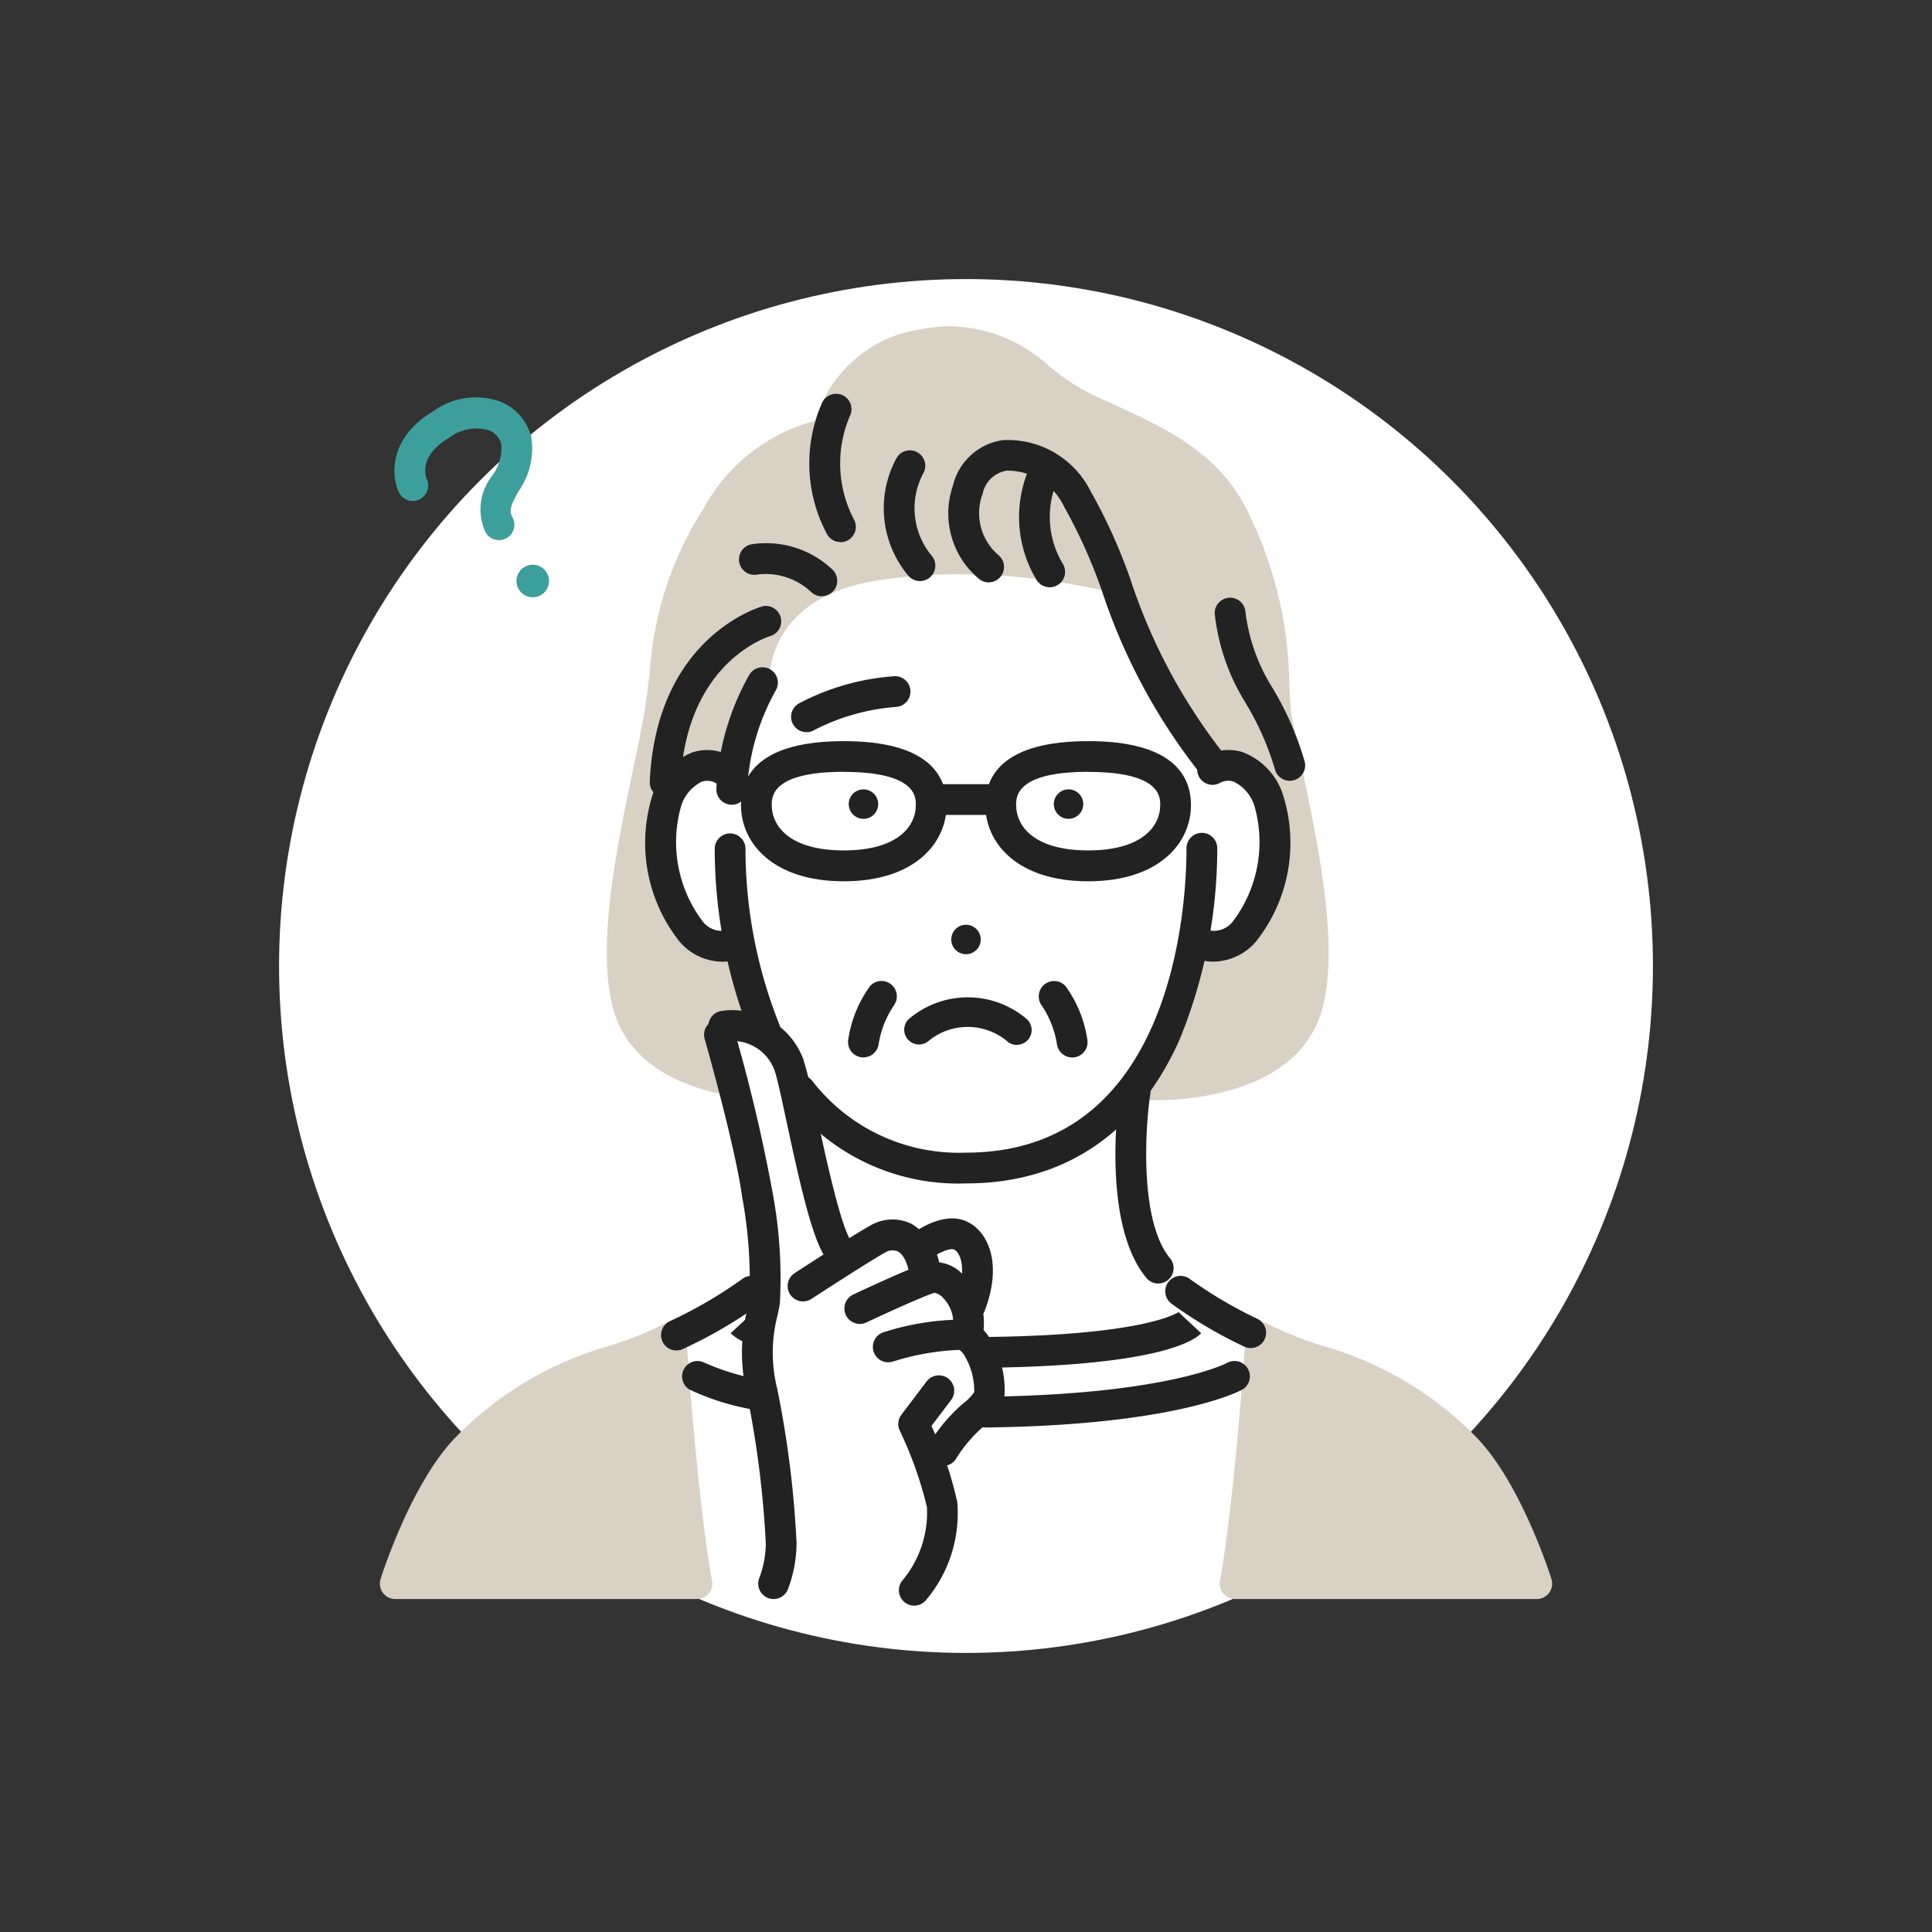 <svg xmlns="http://www.w3.org/2000/svg" width="90" height="90" viewBox="0 0 90 90">
  <rect x="0" y="0" width="90" height="90" fill="#333333" stroke="none"/>
  <g id="グループ_53554" data-name="グループ 53554" transform="translate(0 -1)">
    <circle id="楕円形_678" data-name="楕円形 678" cx="32" cy="32" r="32" transform="translate(13 14)" fill="#fff"/>
    <rect id="長方形_91459" data-name="長方形 91459" width="90" height="90" transform="translate(0 1)" fill="#fff" opacity="0"/>
    <g id="Group_122" data-name="Group 122" transform="translate(17.695 16.2)">
      <path id="パス_1253663" data-name="パス 1253663" d="M102.393,67.291a12.914,12.914,0,0,1,10.511,5.4s3.509,3.1,3.978,7-1.045,11.142-6.735,13.4c0,0-2.384,8.55,6.735,11.782L115.1,116H88.646l.086-11.46s4.5-1.6,5.742-5.187a10.693,10.693,0,0,0-.2-6.986s-4.605-4.893-5.391-7.634a14.373,14.373,0,0,1-.236-8.22c.812-2.867,3.66-9.222,13.748-9.222Z" transform="translate(-75.165 -57.428)" fill="#fff"/>
      <path id="パス_1253664" data-name="パス 1253664" d="M110.513,234.149c.379-1.282-1.893-12.945-1.893-12.945s2.2-.188,2.965,1.294,1.528,8,2.77,9.461Z" transform="translate(-92.611 -188.6)" fill="#fff"/>
      <path id="パス_1253665" data-name="パス 1253665" d="M82.256,36.925a15.711,15.711,0,0,1-.763-2.5c-4.02,1.117-4.434-7.17-2.712-8.756a2.043,2.043,0,0,1,3-.1,17.216,17.216,0,0,1,1.051-4.3s-.316-4.484,5.513-5.447a29.709,29.709,0,0,1,11.338.559A36.066,36.066,0,0,0,104.1,24.71c3.769-.6,3.875,3.889,3.382,6.719a3.572,3.572,0,0,1-3.446,2.874c-.823,4.352-2.749,5.7-2.749,5.7s5.417.24,7.022-2.962S107.636,26,107.12,22.7c-.215-2.58-.027-5.341-2.03-9.247-1.433-2.8-4.306-3.751-6.982-5.038C95.678,7.25,94.581,4.785,90.65,5.524a5.213,5.213,0,0,0-4.384,4.182s-2.863.1-5.188,3.823-2.136,5.878-2.652,9.175-2.79,11.134-1.185,14.336a5.78,5.78,0,0,0,4.154,2.691l-.619-2.691,1.48-.113Z" transform="translate(-65.386 -4.669)" fill="#d9d1c4"/>
      <path id="パス_1253666" data-name="パス 1253666" d="M97.423,36.572c-.184,0-.287,0-.287,0a.717.717,0,0,1-.379-1.3c.01-.008,1.708-1.292,2.455-5.243a.717.717,0,0,1,.693-.583,2.848,2.848,0,0,0,2.751-2.28c.322-1.849.336-4.217-.588-5.317a1.98,1.98,0,0,0-1.977-.572.717.717,0,0,1-.685-.279,36.515,36.515,0,0,1-4.383-8.155A30.636,30.636,0,0,0,88.3,12.07a24.411,24.411,0,0,0-3.959.31c-5.08.839-4.924,4.537-4.915,4.694a.732.732,0,0,1-.058.331,16.782,16.782,0,0,0-1,4.1.716.716,0,0,1-1.235.4,1.41,1.41,0,0,0-.9-.382,1.652,1.652,0,0,0-1.088.516c-.712.655-1.114,3.726-.231,5.99.42,1.078,1.007,1.625,1.743,1.625a1.954,1.954,0,0,0,.523-.077.717.717,0,0,1,.895.552,15.139,15.139,0,0,0,.726,2.376.717.717,0,0,1-.61.981l-.65.05.432,1.879a.716.716,0,0,1-.849.861c-2.276-.489-3.882-1.551-4.644-3.07-1.369-2.73-.233-8.151.6-12.109.22-1.052.411-1.962.52-2.659.1-.631.172-1.222.242-1.794A16.065,16.065,0,0,1,76.354,9a8.341,8.341,0,0,1,5.2-4.078A6.021,6.021,0,0,1,86.4.668,8.13,8.13,0,0,1,87.9.52a6.98,6.98,0,0,1,4.583,1.893A10.438,10.438,0,0,0,94.3,3.621c.382.183.769.361,1.155.538,2.367,1.085,4.815,2.207,6.155,4.819a18.461,18.461,0,0,1,2.024,8.255c.024.419.047.829.081,1.234.109.694.3,1.594.516,2.634.83,3.958,1.966,9.379.6,12.109-1.563,3.119-6.065,3.361-7.407,3.361Zm3.089-5.756a12.332,12.332,0,0,1-1.7,4.237c1.559-.183,3.868-.75,4.738-2.485a9.366,9.366,0,0,0,.4-4.639,4.177,4.177,0,0,1-3.434,2.887Zm-27.142-2.9a9.384,9.384,0,0,0,.4,4.653,4.371,4.371,0,0,0,2.544,2l-.348-1.513a.717.717,0,0,1,.643-.875l.538-.042c-.133-.4-.235-.76-.31-1.047-.058,0-.115.005-.171.005-1.347,0-2.44-.9-3.078-2.537-.078-.2-.15-.416-.213-.64ZM87.9,1.955a6.734,6.734,0,0,0-1.232.123A4.509,4.509,0,0,0,82.862,5.65a.717.717,0,0,1-.686.623c-.1.005-2.534.167-4.6,3.486a14.706,14.706,0,0,0-2.3,7.066c-.072.583-.146,1.187-.249,1.84-.086.549-.216,1.205-.371,1.95a2.792,2.792,0,0,1,1.59-.52,2.581,2.581,0,0,1,.878.155A17.585,17.585,0,0,1,78,16.98c.018-.94.422-5.075,6.114-6.015a25.82,25.82,0,0,1,4.193-.329,30.7,30.7,0,0,1,7.453.9.715.715,0,0,1,.483.446,35.826,35.826,0,0,0,4.08,7.814,3.385,3.385,0,0,1,2.306.607c-.136-.66-.25-1.246-.328-1.743,0-.017,0-.034-.006-.051-.036-.426-.06-.857-.086-1.3a17.017,17.017,0,0,0-1.868-7.683c-1.113-2.171-3.233-3.142-5.477-4.171-.394-.181-.788-.362-1.178-.549A11.7,11.7,0,0,1,91.61,3.551a5.661,5.661,0,0,0-3.709-1.6Z" transform="translate(-61.27 -0.52)" fill="#d9d1c4"/>
      <path id="パス_1253667" data-name="パス 1253667" d="M17.947,319.466s.487,7.463,1.2,11.46H5.1s1.357-4.31,3.345-6.336c3.693-3.764,6.871-3.711,9.5-5.124Z" transform="translate(-4.382 -272.354)" fill="#d9d1c4"/>
      <path id="パス_1253668" data-name="パス 1253668" d="M15.019,327.509H.961a.717.717,0,0,1-.683-.932c.058-.183,1.432-4.5,3.516-6.623a16.118,16.118,0,0,1,7.162-4.245A16.667,16.667,0,0,0,13.47,314.7a.717.717,0,0,1,1.053.585c0,.074.486,7.36,1.178,11.292a.718.718,0,0,1-.684.931ZM1.973,326.076H14.167c-.491-3.151-.852-7.631-1-9.649-.566.236-1.147.434-1.75.639a14.7,14.7,0,0,0-6.6,3.893A16.328,16.328,0,0,0,1.973,326.076Z" transform="translate(-0.244 -268.22)" fill="#d9d1c4"/>
      <path id="パス_1253669" data-name="パス 1253669" d="M271.162,319.466s-.487,7.463-1.2,11.46H284.01s-1.357-4.31-3.345-6.336c-3.693-3.764-6.871-3.711-9.5-5.124Z" transform="translate(-230.118 -272.354)" fill="#d9d1c4"/>
      <path id="パス_1253670" data-name="パス 1253670" d="M279.878,327.509H265.826a.717.717,0,0,1-.705-.844c.7-3.911,1.189-11.305,1.195-11.379a.717.717,0,0,1,1.053-.585,16.687,16.687,0,0,0,2.515,1.008,16.115,16.115,0,0,1,7.162,4.245c2.084,2.124,3.459,6.441,3.516,6.623a.717.717,0,0,1-.683.932Zm-13.207-1.433h12.195a16.325,16.325,0,0,0-2.844-5.118,14.7,14.7,0,0,0-6.6-3.893c-.6-.205-1.183-.4-1.75-.639C267.524,318.444,267.163,322.924,266.672,326.075Z" transform="translate(-225.985 -268.22)" fill="#d9d1c4"/>
      <path id="パス_1253671" data-name="パス 1253671" d="M108.194,170.337a.717.717,0,0,1-.658-.433,23.667,23.667,0,0,1-1.687-8.73.716.716,0,1,1,1.433,0,22.163,22.163,0,0,0,1.569,8.161.717.717,0,0,1-.657,1Z" transform="translate(-90.25 -136.833)" fill="#222"/>
      <path id="パス_1253672" data-name="パス 1253672" d="M136.44,176.758a10,10,0,0,1-8.28-3.879.717.717,0,1,1,1.128-.885,8.626,8.626,0,0,0,7.151,3.33c9.778,0,10.273-11.789,10.273-14.153a.717.717,0,1,1,1.433,0,23.5,23.5,0,0,1-1.765,8.908c-1.95,4.369-5.387,6.679-9.941,6.679Z" transform="translate(-109.135 -136.83)" fill="#222"/>
      <path id="パス_1253673" data-name="パス 1253673" d="M255.066,144.005a2.64,2.64,0,0,1-.963-.189.717.717,0,0,1,.52-1.336,1.128,1.128,0,0,0,1.351-.38,6.125,6.125,0,0,0,.97-5.393,1.9,1.9,0,0,0-.952-1.091.838.838,0,0,0-.624.049.711.711,0,0,1-.978-.248.722.722,0,0,1,.249-.987,2.273,2.273,0,0,1,1.758-.191,3.159,3.159,0,0,1,1.848,1.866,7.391,7.391,0,0,1-1.228,6.975,2.662,2.662,0,0,1-1.951.922Z" transform="translate(-216.215 -114.405)" fill="#222"/>
      <path id="パス_1253674" data-name="パス 1253674" d="M87.345,144.016a2.661,2.661,0,0,1-1.951-.922,7.391,7.391,0,0,1-1.228-6.975,3.159,3.159,0,0,1,1.848-1.866,2.268,2.268,0,0,1,1.758.191.716.716,0,0,1-.729,1.233.84.84,0,0,0-.623-.049,1.9,1.9,0,0,0-.952,1.091,6.125,6.125,0,0,0,.97,5.393,1.128,1.128,0,0,0,1.351.38.717.717,0,0,1,.52,1.336,2.641,2.641,0,0,1-.963.188Z" transform="translate(-71.42 -114.416)" fill="#222"/>
      <path id="パス_1253675" data-name="パス 1253675" d="M214.151,147.134a.686.686,0,1,0-.572.786.686.686,0,0,0,.572-.786Z" transform="translate(-181.392 -124.984)" fill="#222"/>
      <path id="パス_1253676" data-name="パス 1253676" d="M148.122,147.134a.686.686,0,1,1,.571.786A.686.686,0,0,1,148.122,147.134Z" transform="translate(-126.271 -124.984)" fill="#222"/>
      <path id="パス_1253677" data-name="パス 1253677" d="M234.21,246.426a.715.715,0,0,1-.552-.26c-2.159-2.606-1.266-8.58-1.227-8.833a.716.716,0,0,1,1.416.218c-.238,1.548-.536,5.949.914,7.7a.717.717,0,0,1-.551,1.174Z" transform="translate(-197.95 -201.835)" fill="#222"/>
      <path id="パス_1253678" data-name="パス 1253678" d="M251.9,303.362a.716.716,0,0,1-.316-.074,20.868,20.868,0,0,1-3.391-2.007.716.716,0,0,1,.884-1.128,20.027,20.027,0,0,0,3.14,1.849.717.717,0,0,1-.317,1.36Z" transform="translate(-211.332 -255.764)" fill="#222"/>
      <path id="パス_1253679" data-name="パス 1253679" d="M89.632,303.475a.717.717,0,0,1-.312-1.362,20.624,20.624,0,0,0,3.365-1.959.716.716,0,0,1,.884,1.127,21.415,21.415,0,0,1-3.626,2.122.712.712,0,0,1-.311.071Z" transform="translate(-75.816 -255.765)" fill="#222"/>
      <path id="パス_1253680" data-name="パス 1253680" d="M118.922,137.875c-3.308,0-4.789-1.783-4.789-3.551,0-1.358.831-2.978,4.789-2.978s4.789,1.619,4.789,2.978C123.712,136.091,122.231,137.875,118.922,137.875Zm0-5.1c-3.356,0-3.356,1.163-3.356,1.544,0,1.024.882,2.118,3.356,2.118s3.356-1.094,3.356-2.118C122.279,133.941,122.279,132.779,118.922,132.779Z" transform="translate(-97.31 -112.021)" fill="#222"/>
      <path id="パス_1253681" data-name="パス 1253681" d="M196,137.875c-3.308,0-4.789-1.783-4.789-3.551,0-1.358.83-2.978,4.789-2.978s4.789,1.619,4.789,2.978C200.79,136.091,199.309,137.875,196,137.875Zm0-5.1c-3.356,0-3.356,1.163-3.356,1.544,0,1.024.882,2.118,3.356,2.118s3.356-1.094,3.356-2.118C199.357,133.941,199.357,132.779,196,132.779Z" transform="translate(-163.004 -112.021)" fill="#222"/>
      <path id="パス_1253682" data-name="パス 1253682" d="M174.555,146.361h-2.621a.717.717,0,0,1,0-1.433h2.621a.717.717,0,0,1,0,1.433Z" transform="translate(-145.963 -123.597)" fill="#222"/>
      <path id="パス_1253683" data-name="パス 1253683" d="M130.661,113.484a.716.716,0,0,1-.374-1.328,11.16,11.16,0,0,1,4.4-1.273.717.717,0,1,1,.14,1.426,9.96,9.96,0,0,0-3.8,1.074A.717.717,0,0,1,130.661,113.484Z" transform="translate(-110.785 -94.577)" fill="#222"/>
      <path id="パス_1253684" data-name="パス 1253684" d="M191.964,52.038a.715.715,0,0,1-.546-.251,27.656,27.656,0,0,1-4.585-8.511,24.257,24.257,0,0,0-1.767-3.935,2.917,2.917,0,0,0-2.662-1.676,1.366,1.366,0,0,0-1.133,1.081,2.578,2.578,0,0,0,.713,2.834.717.717,0,0,1-.834,1.166,3.966,3.966,0,0,1-1.261-4.38,2.794,2.794,0,0,1,2.308-2.12,4.308,4.308,0,0,1,4.085,2.338,25.521,25.521,0,0,1,1.887,4.177,26.49,26.49,0,0,0,4.339,8.1.716.716,0,0,1-.545,1.181Z" transform="translate(-153.193 -30.941)" fill="#222"/>
      <path id="パス_1253685" data-name="パス 1253685" d="M203.269,48.61a.716.716,0,0,1-.622-.361,5.683,5.683,0,0,1-.334-5.174.717.717,0,0,1,1.281.643,4.246,4.246,0,0,0,.3,3.82.717.717,0,0,1-.621,1.072Z" transform="translate(-172.067 -36.453)" fill="#222"/>
      <path id="パス_1253686" data-name="パス 1253686" d="M160.755,45.584a.714.714,0,0,1-.529-.233,4.892,4.892,0,0,1-.553-5.512.717.717,0,0,1,1.254.693,3.463,3.463,0,0,0,.357,3.852.717.717,0,0,1-.529,1.2Z" transform="translate(-135.595 -33.716)" fill="#222"/>
      <path id="パス_1253687" data-name="パス 1253687" d="M137.049,28.7a.715.715,0,0,1-.62-.357A6.976,6.976,0,0,1,136.2,22.2a.716.716,0,0,1,1.292.62,5.617,5.617,0,0,0,.176,4.81.717.717,0,0,1-.619,1.077Z" transform="translate(-115.592 -18.649)" fill="#222"/>
      <path id="パス_1253688" data-name="パス 1253688" d="M267.045,94.521a.716.716,0,0,1-.7-.554,13.256,13.256,0,0,0-1.425-3.179,9.855,9.855,0,0,1-1.375-4.062.717.717,0,0,1,1.431-.081,8.629,8.629,0,0,0,1.18,3.418,14.238,14.238,0,0,1,1.584,3.577.717.717,0,0,1-.535.861A.707.707,0,0,1,267.045,94.521Z" transform="translate(-224.654 -73.348)" fill="#222"/>
      <path id="パス_1253689" data-name="パス 1253689" d="M117.343,71.4a.714.714,0,0,1-.472-.178,3.088,3.088,0,0,0-2.5-.839.717.717,0,0,1-.329-1.4,4.475,4.475,0,0,1,3.777,1.155.717.717,0,0,1-.472,1.257Z" transform="translate(-96.758 -58.823)" fill="#222"/>
      <path id="パス_1253690" data-name="パス 1253690" d="M86.074,97.585h-.033a.716.716,0,0,1-.683-.749c.307-6.694,5.049-8.108,5.25-8.165A.717.717,0,0,1,91,90.048c-.17.051-3.954,1.235-4.211,6.853A.716.716,0,0,1,86.074,97.585Z" transform="translate(-72.785 -75.626)" fill="#222"/>
      <path id="パス_1253691" data-name="パス 1253691" d="M107.095,114.452h-.018a.717.717,0,0,1-.7-.735,11.954,11.954,0,0,1,1.539-5.326.716.716,0,1,1,1.22.75,10.578,10.578,0,0,0-1.327,4.612.717.717,0,0,1-.716.7Z" transform="translate(-90.701 -92.165)" fill="#222"/>
      <path id="パス_1253692" data-name="パス 1253692" d="M111.875,312.686a.72.72,0,0,1-.3-.064,2.1,2.1,0,0,1-.665-.424l1.048-.979a.235.235,0,0,0-.042-.04,1.435,1.435,0,0,0,.253.138.717.717,0,0,1-.3,1.37Z" transform="translate(-94.567 -265.291)" fill="#222"/>
      <path id="パス_1253693" data-name="パス 1253693" d="M188.411,313.8a.717.717,0,0,1-.009-1.433c7.394-.1,8.8-1.147,8.86-1.192a.218.218,0,0,0-.042.041l1.047.978c-.328.351-2.006,1.5-9.847,1.606h-.009Z" transform="translate(-160.006 -265.287)" fill="#222"/>
      <path id="パス_1253694" data-name="パス 1253694" d="M98.868,329.021a.708.708,0,0,1-.15-.016,11.459,11.459,0,0,1-2.971-.935.717.717,0,0,1,.7-1.25,10.943,10.943,0,0,0,2.569.783.717.717,0,0,1-.148,1.418Z" transform="translate(-81.328 -278.542)" fill="#222"/>
      <path id="パス_1253695" data-name="パス 1253695" d="M186.959,329.838a.717.717,0,0,1-.008-1.434c8.553-.1,11.28-1.573,11.306-1.588a.717.717,0,0,1,.7,1.25c-.122.068-3.077,1.67-11.991,1.771h-.008Z" transform="translate(-158.768 -278.539)" fill="#222"/>
      <path id="パス_1253696" data-name="パス 1253696" d="M170.781,214.377a.685.685,0,0,1-.479-.194,2.868,2.868,0,0,0-3.621,0,.689.689,0,0,1-.953-.994,4.233,4.233,0,0,1,5.532,0,.689.689,0,0,1-.479,1.184Z" transform="translate(-141.107 -180.901)" fill="#222"/>
      <path id="パス_1253697" data-name="パス 1253697" d="M181.821,189.945a.686.686,0,1,1-.686-.686A.686.686,0,0,1,181.821,189.945Z" transform="translate(-153.83 -161.38)" fill="#222"/>
      <path id="パス_1253698" data-name="パス 1253698" d="M148.619,210.423a.73.73,0,0,1-.13-.012.717.717,0,0,1-.576-.834,5.673,5.673,0,0,1,1.01-2.475.716.716,0,0,1,1.112.9,4.492,4.492,0,0,0-.713,1.829.716.716,0,0,1-.7.588Z" transform="translate(-126.091 -176.363)" fill="#222"/>
      <path id="パス_1253699" data-name="パス 1253699" d="M209.481,210.435a.718.718,0,0,1-.7-.588,4.5,4.5,0,0,0-.713-1.83.716.716,0,0,1,1.112-.9,5.665,5.665,0,0,1,1.01,2.476.717.717,0,0,1-.576.834.731.731,0,0,1-.13.012Z" transform="translate(-177.234 -176.375)" fill="#222"/>
      <path id="パス_1253700" data-name="パス 1253700" d="M105.732,246.068a.717.717,0,0,1-.675-.956,4.739,4.739,0,0,0,.312-1.629,46.439,46.439,0,0,0-.883-6.971,8.246,8.246,0,0,1,.018-3.923c.043-.19.081-.355.1-.5a21.215,21.215,0,0,0-.338-4.76c-.319-2.349-1.73-7.306-1.745-7.356a.716.716,0,1,1,1.378-.393,76.944,76.944,0,0,1,1.787,7.556,21.6,21.6,0,0,1,.339,5.137c-.028.213-.074.418-.124.635a6.9,6.9,0,0,0-.009,3.323,47.159,47.159,0,0,1,.91,7.229,6.152,6.152,0,0,1-.394,2.129A.717.717,0,0,1,105.732,246.068Z" transform="translate(-87.39 -186.778)" fill="#222"/>
      <path id="パス_1253701" data-name="パス 1253701" d="M164.479,342.1a.717.717,0,0,1-.577-1.142,4.939,4.939,0,0,0,1.168-3.449,17.846,17.846,0,0,0-1.266-3.559.718.718,0,0,1,.075-.743l1.174-1.551a.716.716,0,1,1,1.142.865l-.915,1.209a17.241,17.241,0,0,1,1.2,3.535,6.25,6.25,0,0,1-1.426,4.543.716.716,0,0,1-.577.292Z" transform="translate(-139.584 -282.503)" fill="#222"/>
      <path id="パス_1253702" data-name="パス 1253702" d="M159,320.416a.716.716,0,0,1-.613-1.087,7.73,7.73,0,0,1,1.6-1.864,2.2,2.2,0,0,0,.463-.487,3.194,3.194,0,0,0-.488-1.755c-.116-.163-.2-.205-.216-.208a11.58,11.58,0,0,0-3.1.548.717.717,0,0,1-.4-1.378,12.426,12.426,0,0,1,3.713-.587,1.766,1.766,0,0,1,1.164.793,4.493,4.493,0,0,1,.73,2.843,2.358,2.358,0,0,1-.915,1.3,6.361,6.361,0,0,0-1.327,1.539.716.716,0,0,1-.614.346Z" transform="translate(-132.762 -267.33)" fill="#222"/>
      <path id="パス_1253703" data-name="パス 1253703" d="M152.514,299.533a.718.718,0,0,1-.707-.833,1.66,1.66,0,0,0-.433-1.387.719.719,0,0,0-.43-.266c-.6.193-2.492,1.063-3.168,1.382a.717.717,0,0,1-.612-1.3c.257-.121,2.539-1.195,3.351-1.453a1.786,1.786,0,0,1,1.7.461,3.1,3.1,0,0,1,1,2.792.716.716,0,0,1-.706.6Z" transform="translate(-125.112 -252.024)" fill="#222"/>
      <path id="パス_1253704" data-name="パス 1253704" d="M129.559,286a.717.717,0,0,1-.392-1.317c.109-.071,2.683-1.749,3.518-2.213a2.035,2.035,0,0,1,1.922-.086,2.82,2.82,0,0,1,1.366,2.369.717.717,0,1,1-1.421.19c-.089-.669-.3-1.135-.589-1.277a.643.643,0,0,0-.583.058c-.79.439-3.4,2.143-3.431,2.16A.716.716,0,0,1,129.559,286Z" transform="translate(-109.846 -240.575)" fill="#222"/>
      <path id="パス_1253705" data-name="パス 1253705" d="M168.744,286.647a.716.716,0,0,1-.668-.975c.518-1.343.251-2.2-.093-2.357-.17-.078-.74.153-1.149.468a.717.717,0,0,1-.881-1.131c.248-.194,1.543-1.135,2.625-.641,1,.457,1.689,1.96.834,4.176a.717.717,0,0,1-.669.46Z" transform="translate(-141.242 -240.311)" fill="#222"/>
      <path id="パス_1253706" data-name="パス 1253706" d="M110.052,228.321a.714.714,0,0,1-.361-.1c-.8-.47-1.326-2.391-2.269-6.8-.231-1.079-.449-2.1-.567-2.412a2.086,2.086,0,0,0-2.263-1.337.717.717,0,0,1-.219-1.417A3.517,3.517,0,0,1,108.2,218.5a25.146,25.146,0,0,1,.628,2.619c.371,1.737,1.141,5.338,1.631,5.889a.717.717,0,0,1-.4,1.31Z" transform="translate(-88.474 -184.359)" fill="#222"/>
      <path id="パス_1253707" data-name="パス 1253707" d="M43.342,76.352a.758.758,0,1,1,.631.867A.757.757,0,0,1,43.342,76.352Z" transform="translate(-36.968 -64.605)" fill="#3d9f9c"/>
      <path id="パス_1253708" data-name="パス 1253708" d="M9.723,29.553a.715.715,0,0,1-.632-.377,2.52,2.52,0,0,1,.3-2.6,2.192,2.192,0,0,0,.434-1.532.964.964,0,0,0-.556-.6,2.07,2.07,0,0,0-1.855.332c-1.43.846-1.124,1.778-1.048,1.956A.724.724,0,0,1,6,27.668a.711.711,0,0,1-.939-.342c-.36-.767-.485-2.544,1.622-3.789a3.347,3.347,0,0,1,3.167-.408,2.4,2.4,0,0,1,1.377,1.627,3.471,3.471,0,0,1-.588,2.517c-.357.638-.466.892-.286,1.225a.716.716,0,0,1-.63,1.056Z" transform="translate(-4.173 -19.593)" fill="#3d9f9c"/>
    </g>
  </g>
</svg>

